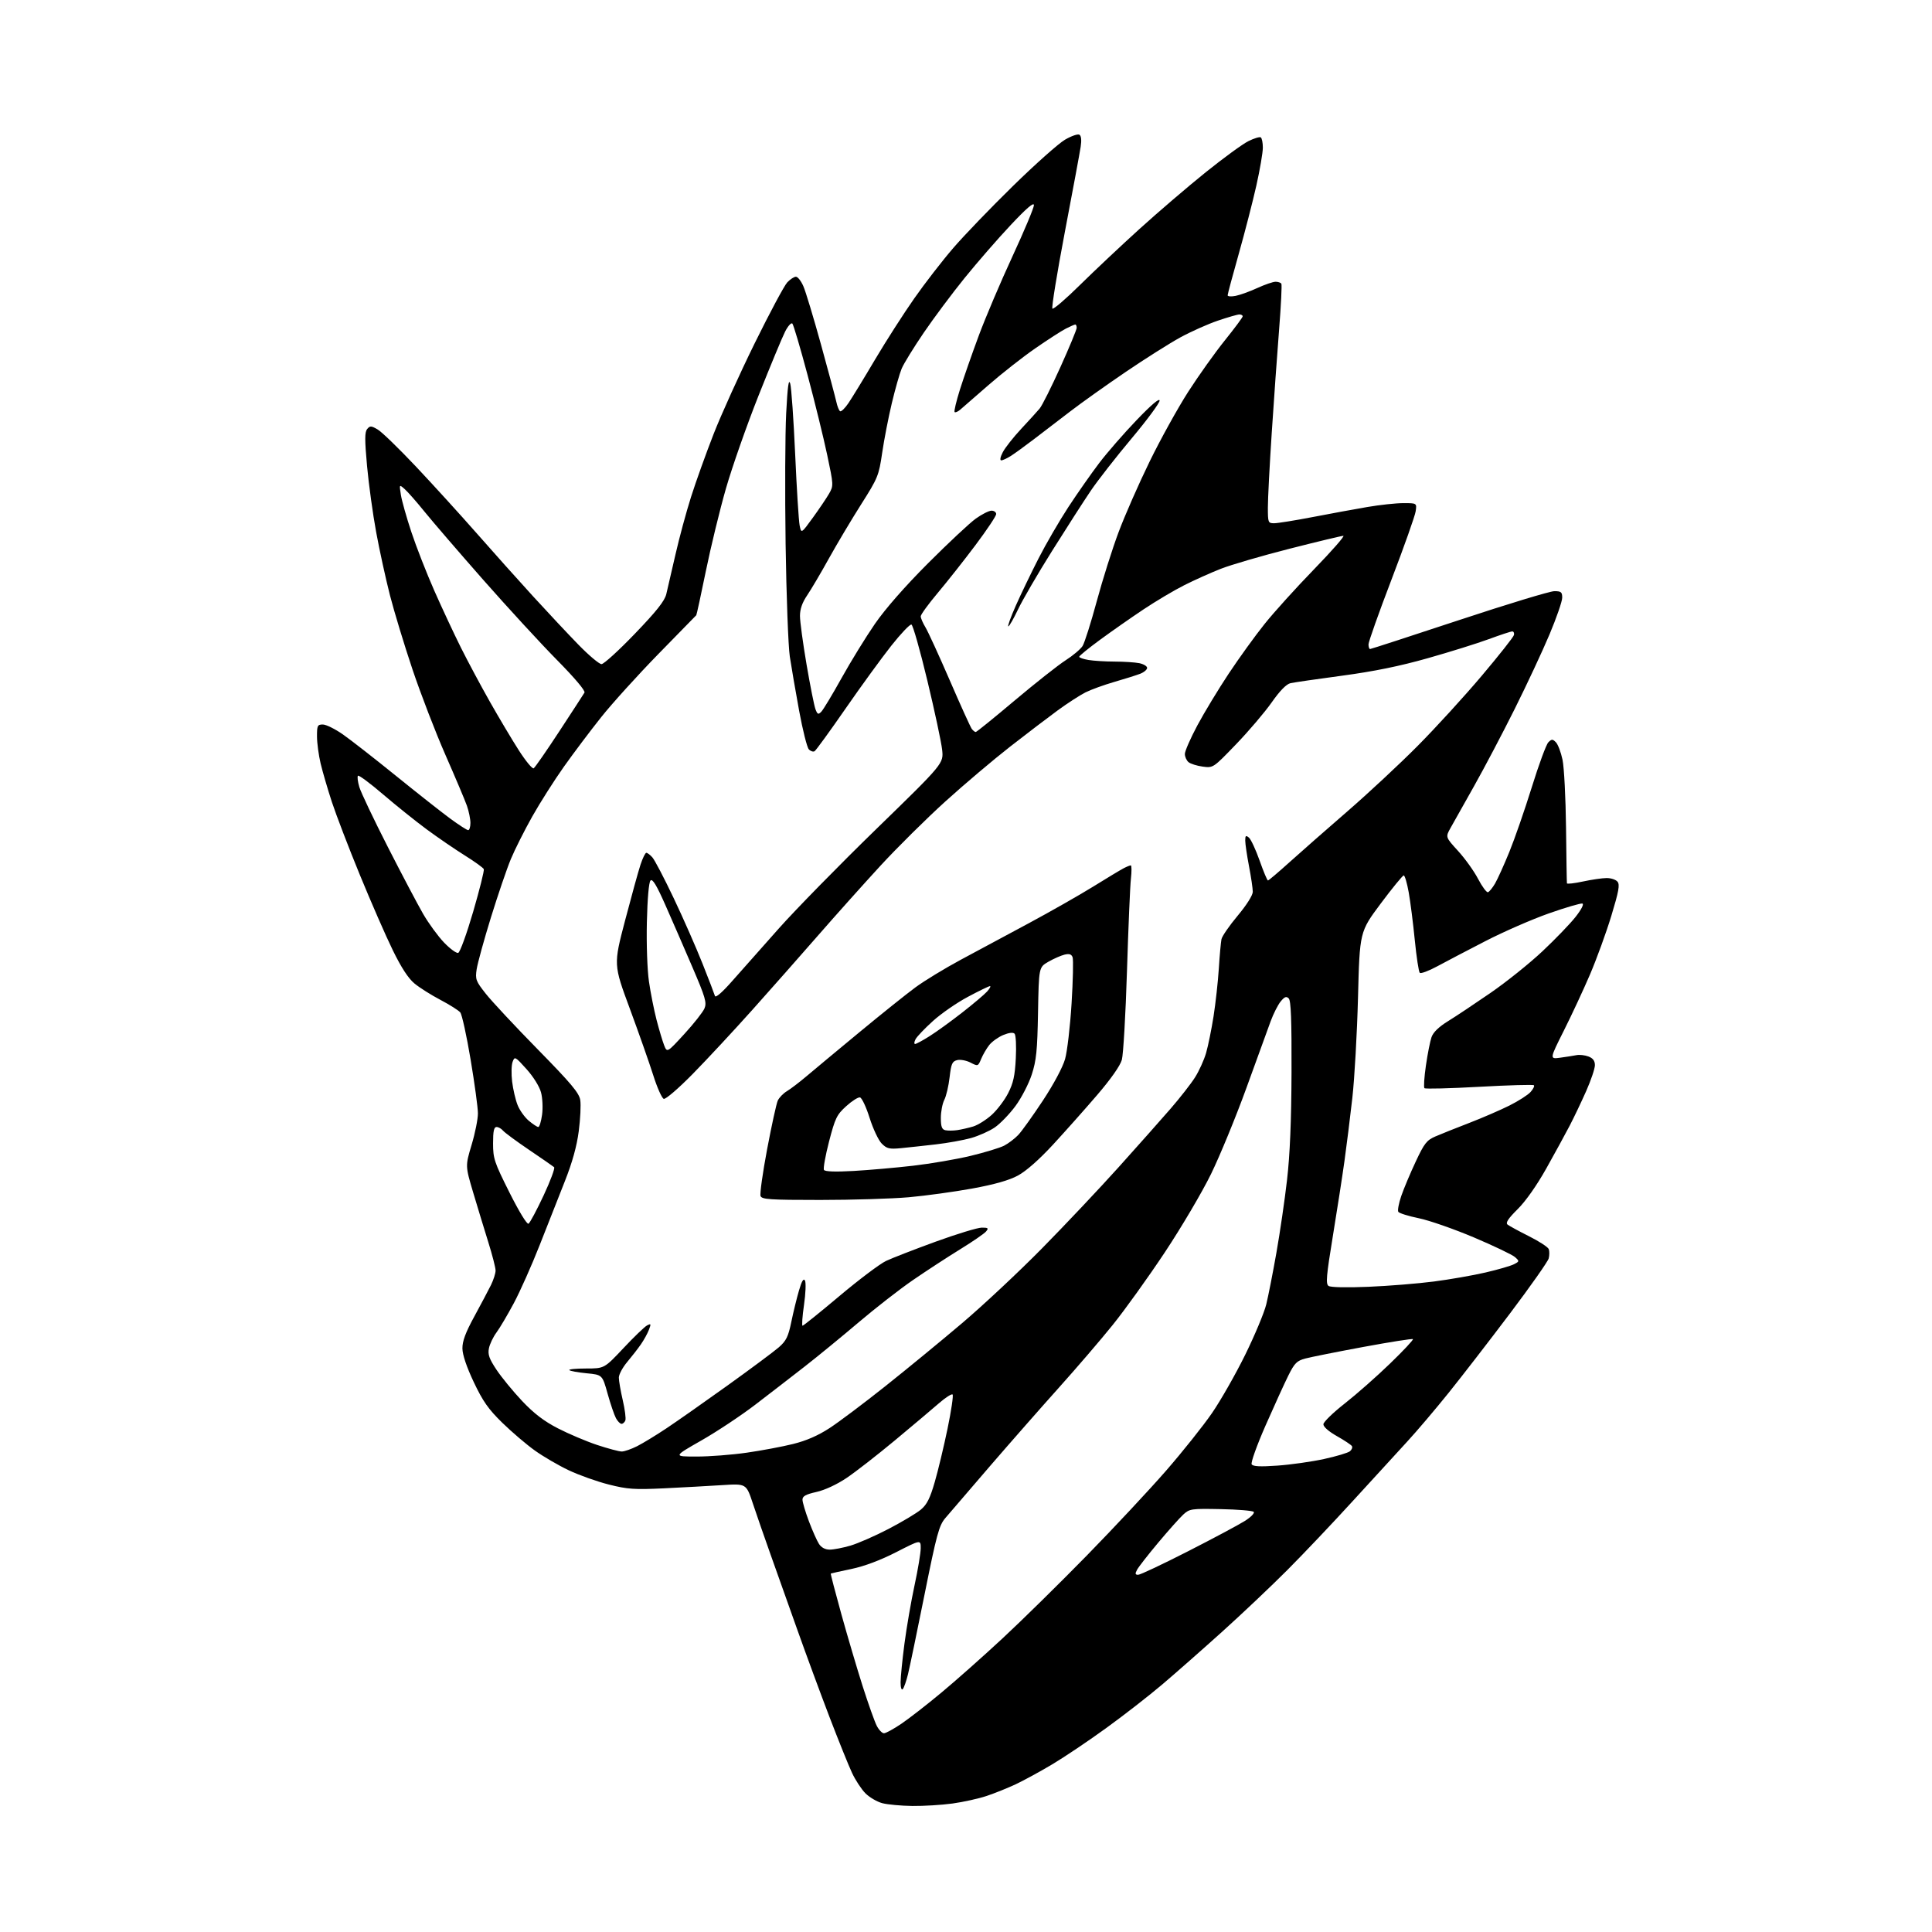 <?xml version="1.0" encoding="UTF-8" standalone="no"?>
<svg 
  version="1.1" 
  xmlns="http://www.w3.org/2000/svg" 
  xmlns:xlink="http://www.w3.org/1999/xlink" 
  xmlns:svg="http://www.w3.org/2000/svg"
  xmlns:rdf="http://www.w3.org/1999/02/22-rdf-syntax-ns#"
  xmlns:cc="http://creativecommons.org/ns#"
  xmlns:dc="http://purl.org/dc/elements/1.1/"
  viewBox="0 0 768 768"
  width="768"
  height="768"
>
<style>svg {background-color: white; }</style>"
<path stroke="none" fill="black" fill-rule="evenodd" d="M362.68,717.90C358.18,717.84 352.80,717.34 350.72,716.79C348.64,716.24 345.64,714.48 344.04,712.89C342.44,711.29 340.03,707.62 338.69,704.74C337.34,701.86 333.30,691.84 329.71,682.47C326.13,673.11 320.40,657.58 316.99,647.97C313.57,638.36 308.78,624.88 306.33,618.00C303.88,611.12 300.70,601.96 299.26,597.62C296.65,589.75 296.65,589.75 287.08,590.36C281.81,590.70 271.43,591.27 264.00,591.63C252.13,592.19 249.47,592.01 242.00,590.12C237.32,588.94 230.16,586.39 226.09,584.46C222.01,582.53 215.94,578.99 212.59,576.59C209.24,574.20 203.42,569.23 199.65,565.55C194.14,560.16 191.94,557.03 188.34,549.43C185.50,543.43 183.85,538.57 183.82,536.05C183.78,533.15 185.04,529.75 188.56,523.30C191.20,518.46 194.17,512.83 195.18,510.80C196.18,508.76 197.00,506.18 197.00,505.06C197.00,503.94 195.70,498.86 194.10,493.76C192.51,488.67 189.80,479.77 188.08,473.99C184.96,463.48 184.96,463.48 187.48,455.06C188.87,450.44 189.99,444.81 189.98,442.57C189.98,440.33 188.67,430.72 187.08,421.22C185.49,411.72 183.64,403.27 182.96,402.45C182.28,401.63 178.73,399.39 175.08,397.47C171.42,395.55 166.79,392.63 164.78,390.97C162.31,388.93 159.53,384.67 156.14,377.73C153.38,372.11 147.50,358.63 143.05,347.79C138.60,336.95 133.60,323.90 131.92,318.79C130.25,313.68 128.24,306.80 127.45,303.50C126.67,300.20 126.02,295.36 126.01,292.75C126.00,288.44 126.21,288.00 128.33,288.00C129.62,288.00 133.23,289.79 136.36,291.98C139.48,294.17 148.91,301.53 157.31,308.33C165.71,315.13 175.42,322.79 178.90,325.35C182.38,327.91 185.62,330.00 186.11,330.00C186.60,330.00 187.00,328.71 187.00,327.13C187.00,325.54 186.37,322.47 185.61,320.30C184.84,318.12 181.00,309.03 177.07,300.09C173.14,291.15 167.26,275.89 163.99,266.17C160.73,256.45 156.68,243.14 155.00,236.59C153.33,230.04 150.86,218.79 149.54,211.59C148.21,204.39 146.58,192.55 145.91,185.28C144.95,174.70 144.96,171.76 145.97,170.54C147.09,169.19 147.55,169.21 150.18,170.76C151.80,171.72 158.64,178.35 165.38,185.50C172.12,192.65 182.97,204.57 189.50,212.00C196.02,219.43 206.09,230.68 211.86,237.00C217.64,243.32 225.76,251.99 229.91,256.25C234.06,260.51 238.20,264.00 239.11,264.00C240.02,264.00 245.98,258.57 252.36,251.93C260.96,242.99 264.19,238.92 264.86,236.18C265.36,234.16 266.99,227.10 268.49,220.50C269.99,213.90 272.79,203.55 274.71,197.50C276.63,191.45 280.67,180.20 283.68,172.50C286.69,164.80 294.03,148.60 299.98,136.50C305.94,124.40 311.78,113.49 312.95,112.25C314.12,111.01 315.67,110.00 316.39,110.00C317.11,110.00 318.44,111.69 319.34,113.75C320.25,115.81 323.41,126.28 326.37,137.00C329.33,147.72 332.07,157.96 332.46,159.74C332.84,161.52 333.51,163.20 333.95,163.47C334.39,163.74 335.89,162.29 337.28,160.23C338.67,158.18 343.41,150.43 347.80,143.00C352.20,135.57 359.24,124.60 363.44,118.61C367.64,112.61 374.60,103.61 378.92,98.61C383.23,93.60 393.94,82.47 402.73,73.88C411.51,65.29 420.78,57.04 423.32,55.55C425.86,54.06 428.45,53.16 429.08,53.55C429.81,54.00 429.99,55.73 429.58,58.38C429.24,60.64 426.41,75.88 423.29,92.23C420.18,108.59 417.96,122.29 418.35,122.68C418.74,123.08 423.66,118.86 429.28,113.31C434.90,107.77 445.57,97.72 453.00,90.99C460.43,84.26 472.28,74.11 479.35,68.43C486.42,62.75 494.03,57.20 496.27,56.10C498.50,54.99 500.71,54.32 501.17,54.60C501.62,54.89 502.00,56.72 502.00,58.69C502.00,60.65 500.84,67.44 499.42,73.77C498.00,80.10 494.85,92.30 492.43,100.89C490.00,109.47 488.01,116.89 488.01,117.38C488.00,117.86 489.43,117.96 491.19,117.61C492.94,117.26 496.82,115.86 499.81,114.49C502.80,113.12 506.06,112.00 507.06,112.00C508.06,112.00 509.10,112.35 509.36,112.78C509.63,113.20 509.22,121.42 508.46,131.03C507.70,140.64 506.39,159.07 505.54,172.00C504.69,184.93 503.99,198.31 504.00,201.75C504.00,207.74 504.10,208.00 506.49,208.00C507.86,208.00 514.73,206.90 521.74,205.55C528.76,204.19 538.55,202.40 543.50,201.55C548.45,200.70 554.91,200.00 557.86,200.00C563.22,200.00 563.22,200.00 562.75,203.25C562.49,205.04 558.17,217.25 553.14,230.40C548.11,243.54 544.00,255.13 544.00,256.15C544.00,257.17 544.28,258.00 544.63,258.00C544.98,258.00 560.89,252.82 580.00,246.50C599.11,240.17 616.15,235.00 617.87,235.00C620.58,235.00 621.00,235.35 621.00,237.60C621.00,239.04 618.73,245.60 615.96,252.18C613.19,258.77 606.96,272.11 602.11,281.83C597.26,291.55 589.99,305.35 585.96,312.50C581.93,319.65 577.72,327.13 576.61,329.13C574.58,332.76 574.58,332.76 579.60,338.26C582.36,341.28 585.95,346.28 587.56,349.37C589.18,352.46 590.95,354.85 591.49,354.67C592.04,354.49 593.30,352.93 594.31,351.21C595.31,349.49 597.86,343.85 599.97,338.69C602.08,333.53 606.10,321.94 608.90,312.95C611.69,303.95 614.66,295.91 615.49,295.08C616.82,293.75 617.17,293.74 618.48,295.05C619.30,295.87 620.49,299.00 621.13,302.02C621.76,305.03 622.39,317.18 622.52,329.00C622.65,340.82 622.81,350.78 622.88,351.13C622.95,351.47 625.81,351.15 629.25,350.41C632.69,349.67 636.91,349.05 638.63,349.04C640.35,349.02 642.31,349.66 642.98,350.48C643.97,351.67 643.49,354.31 640.51,364.12C638.47,370.81 634.66,381.28 632.04,387.39C629.42,393.50 624.73,403.57 621.62,409.76C615.97,421.03 615.97,421.03 620.23,420.45C622.58,420.13 625.48,419.68 626.68,419.44C627.88,419.19 630.02,419.44 631.43,419.97C633.24,420.66 634.00,421.69 634.00,423.43C634.00,424.79 632.44,429.41 630.54,433.70C628.64,437.99 625.68,444.20 623.96,447.50C622.24,450.80 618.06,458.45 614.67,464.50C610.90,471.22 606.48,477.51 603.29,480.66C599.47,484.46 598.41,486.09 599.29,486.80C599.96,487.33 603.78,489.41 607.79,491.42C611.81,493.43 615.34,495.73 615.65,496.54C615.96,497.34 615.95,499.02 615.63,500.25C615.30,501.49 608.39,511.31 600.27,522.08C592.15,532.85 581.19,547.03 575.92,553.59C570.65,560.15 563.22,568.90 559.42,573.02C555.61,577.14 545.94,587.71 537.91,596.51C529.89,605.30 518.10,617.74 511.71,624.14C505.33,630.54 493.67,641.57 485.80,648.66C477.94,655.74 467.23,665.17 462.00,669.61C456.77,674.05 446.79,681.82 439.80,686.88C432.82,691.95 423.15,698.45 418.30,701.34C413.46,704.23 406.90,707.80 403.73,709.29C400.56,710.77 395.39,712.86 392.23,713.91C389.08,714.97 382.98,716.32 378.68,716.92C374.38,717.51 367.18,717.95 362.68,717.90zM351.39,689.00C352.13,689.00 355.26,687.28 358.35,685.19C361.44,683.09 368.59,677.53 374.23,672.83C379.88,668.14 390.80,658.45 398.50,651.30C406.20,644.16 421.27,629.33 432.00,618.37C442.73,607.40 456.90,592.23 463.50,584.66C470.10,577.08 478.34,566.75 481.81,561.69C485.28,556.64 491.22,546.20 495.01,538.50C498.79,530.80 502.56,521.80 503.36,518.50C504.17,515.20 505.98,505.98 507.39,498.00C508.80,490.02 510.71,476.98 511.62,469.00C512.77,459.09 513.33,445.58 513.40,426.30C513.47,405.46 513.18,397.79 512.29,396.89C511.34,395.94 510.65,396.20 509.09,398.09C508.00,399.42 506.20,402.98 505.09,406.00C503.98,409.02 499.64,420.95 495.46,432.50C491.27,444.05 484.94,459.44 481.40,466.69C477.85,473.95 469.58,487.97 463.01,497.86C456.44,507.75 447.14,520.71 442.33,526.67C437.53,532.63 427.94,543.80 421.03,551.50C414.12,559.20 401.72,573.31 393.48,582.86C385.24,592.41 377.25,601.71 375.73,603.52C373.28,606.42 372.32,609.97 367.56,633.65C364.60,648.42 361.62,662.75 360.95,665.50C360.28,668.25 359.34,670.93 358.86,671.45C358.36,672.00 358.00,670.87 358.00,668.75C358.00,666.74 358.69,659.81 359.54,653.34C360.39,646.87 362.19,636.46 363.54,630.21C364.89,623.96 366.00,617.31 366.00,615.43C366.00,612.02 366.00,612.02 356.25,617.01C349.99,620.21 343.63,622.60 338.50,623.68C334.10,624.60 330.39,625.43 330.25,625.51C330.12,625.59 332.00,632.82 334.43,641.58C336.86,650.34 340.68,663.26 342.92,670.30C345.17,677.34 347.69,684.43 348.53,686.05C349.37,687.67 350.65,689.00 351.39,689.00zM452.44,626.00C453.28,626.00 462.18,621.80 472.23,616.67C482.28,611.55 492.46,606.11 494.86,604.59C497.28,603.06 498.84,601.45 498.36,600.98C497.89,600.52 491.98,600.03 485.24,599.90C473.51,599.67 472.87,599.77 470.35,602.08C468.91,603.41 464.43,608.43 460.40,613.24C456.38,618.04 452.60,622.88 452.01,623.99C451.15,625.59 451.24,626.00 452.44,626.00zM329.84,616.00C331.38,616.00 335.08,615.28 338.07,614.41C341.06,613.53 347.87,610.55 353.21,607.77C358.55,604.99 364.32,601.54 366.04,600.11C368.47,598.08 369.70,595.63 371.59,589.09C372.93,584.46 375.22,574.90 376.68,567.84C378.14,560.78 379.04,554.71 378.67,554.34C378.30,553.97 375.87,555.53 373.25,557.81C370.64,560.09 362.74,566.74 355.70,572.60C348.65,578.46 340.01,585.18 336.49,587.54C332.66,590.11 327.86,592.34 324.54,593.08C320.31,594.03 319.00,594.75 319.00,596.14C319.00,597.14 320.15,601.00 321.55,604.73C322.95,608.45 324.76,612.51 325.57,613.75C326.52,615.20 328.05,616.00 329.84,616.00zM507.84,582.60C513.09,582.23 521.41,581.05 526.32,579.98C531.24,578.91 535.87,577.52 536.62,576.90C537.37,576.28 537.72,575.36 537.41,574.85C537.09,574.34 534.40,572.55 531.42,570.87C528.15,569.02 526.03,567.15 526.07,566.15C526.12,565.24 529.94,561.53 534.56,557.91C539.19,554.28 547.29,547.15 552.55,542.05C557.82,536.96 561.92,532.58 561.66,532.33C561.40,532.07 552.54,533.47 541.95,535.43C531.37,537.39 520.98,539.47 518.85,540.04C515.52,540.94 514.60,541.86 512.14,546.79C510.58,549.93 506.49,558.89 503.06,566.70C499.63,574.52 497.15,581.44 497.56,582.09C498.09,582.95 500.93,583.09 507.84,582.60zM276.93,579.00C282.05,579.00 291.03,578.31 296.87,577.46C302.72,576.62 310.99,575.07 315.25,574.01C320.49,572.72 325.19,570.67 329.75,567.70C333.46,565.29 343.48,557.76 352.00,550.98C360.52,544.21 374.25,532.93 382.50,525.93C390.75,518.93 404.98,505.62 414.11,496.35C423.25,487.08 436.99,472.52 444.65,464.00C452.31,455.48 461.63,444.98 465.36,440.68C469.09,436.37 473.45,430.79 475.04,428.27C476.64,425.75 478.62,421.39 479.44,418.57C480.25,415.76 481.59,409.19 482.41,403.98C483.22,398.77 484.17,390.23 484.50,385.00C484.83,379.77 485.31,374.53 485.55,373.35C485.79,372.16 488.69,367.96 491.99,364.01C495.55,359.76 498.00,355.87 498.00,354.50C498.00,353.22 497.33,348.65 496.50,344.34C495.68,340.03 495.00,335.43 495.00,334.13C495.00,332.16 495.25,331.96 496.46,332.96C497.26,333.63 499.17,337.73 500.71,342.08C502.24,346.43 503.74,350.00 504.03,350.00C504.32,350.00 508.17,346.74 512.59,342.75C517.01,338.76 527.35,329.68 535.56,322.57C543.78,315.45 556.35,303.75 563.50,296.55C570.65,289.36 582.12,276.80 589.00,268.65C595.88,260.51 601.65,253.20 601.82,252.42C602.00,251.64 601.69,251.00 601.14,251.00C600.59,251.00 596.39,252.38 591.82,254.07C587.24,255.76 576.32,259.17 567.55,261.65C556.45,264.80 546.13,266.90 533.55,268.59C523.62,269.92 514.38,271.26 513.00,271.57C511.35,271.94 508.79,274.55 505.50,279.24C502.75,283.15 496.40,290.62 491.38,295.83C482.26,305.30 482.26,305.30 478.09,304.74C475.80,304.43 473.26,303.63 472.46,302.97C471.66,302.30 471.00,300.84 471.00,299.71C471.00,298.59 473.24,293.48 475.97,288.36C478.71,283.24 484.32,273.98 488.43,267.78C492.55,261.57 498.97,252.68 502.71,248.02C506.44,243.35 515.29,233.57 522.38,226.27C529.46,218.97 534.69,213.00 534.00,213.00C533.31,213.00 523.69,215.31 512.62,218.13C501.55,220.95 489.23,224.55 485.23,226.13C481.23,227.70 474.72,230.63 470.75,232.63C466.79,234.62 459.49,238.96 454.52,242.27C449.56,245.58 441.79,251.02 437.25,254.35C432.71,257.68 429.00,260.71 429.00,261.07C429.00,261.44 430.69,262.02 432.75,262.36C434.81,262.70 439.48,262.98 443.12,262.99C446.77,263.00 451.16,263.28 452.87,263.62C454.59,263.97 456.00,264.81 456.00,265.50C456.00,266.19 454.76,267.24 453.25,267.83C451.74,268.41 447.12,269.87 443.00,271.06C438.88,272.25 433.70,274.13 431.50,275.23C429.30,276.34 424.35,279.54 420.50,282.35C416.65,285.17 408.10,291.68 401.50,296.83C394.90,301.98 383.36,311.74 375.86,318.53C368.36,325.31 356.70,336.86 349.96,344.18C343.22,351.51 332.04,364.01 325.11,371.96C318.17,379.91 306.45,393.19 299.05,401.46C291.65,409.73 281.01,421.17 275.41,426.87C269.70,432.68 264.62,437.05 263.86,436.81C263.11,436.57 261.23,432.35 259.68,427.44C258.12,422.52 253.93,410.62 250.37,400.98C243.88,383.46 243.88,383.46 248.46,365.98C250.98,356.37 253.74,346.36 254.60,343.75C255.46,341.14 256.50,339.00 256.93,339.00C257.35,339.00 258.43,339.81 259.32,340.81C260.22,341.80 264.05,349.11 267.82,357.06C271.60,365.00 276.73,376.68 279.24,383.00C281.75,389.32 283.98,395.13 284.20,395.90C284.45,396.78 287.03,394.55 291.05,389.99C294.60,385.97 302.95,376.55 309.62,369.05C316.29,361.55 333.75,343.73 348.43,329.46C375.12,303.50 375.12,303.50 374.51,298.00C374.18,294.98 371.54,282.63 368.64,270.56C365.75,258.50 362.90,248.47 362.31,248.27C361.72,248.07 358.11,251.87 354.28,256.71C350.46,261.54 342.26,272.81 336.07,281.75C329.88,290.69 324.36,298.28 323.81,298.62C323.26,298.96 322.23,298.62 321.52,297.87C320.81,297.12 319.08,290.20 317.66,282.50C316.25,274.80 314.58,265.12 313.96,261.00C313.34,256.88 312.59,236.74 312.29,216.26C312.00,195.78 312.10,172.38 312.52,164.26C313.08,153.57 313.52,150.33 314.13,152.50C314.59,154.15 315.47,166.75 316.09,180.50C316.70,194.25 317.50,206.99 317.86,208.82C318.51,212.14 318.51,212.14 323.10,205.82C325.62,202.34 328.52,198.05 329.55,196.27C331.38,193.08 331.37,192.88 328.81,180.77C327.38,174.02 323.87,159.72 321.00,149.00C318.14,138.28 315.43,129.11 314.98,128.63C314.53,128.15 313.24,129.57 312.11,131.78C310.98,133.99 306.22,145.46 301.53,157.27C296.84,169.08 291.01,185.71 288.56,194.23C286.12,202.75 282.53,217.50 280.59,227.00C278.65,236.50 276.93,244.40 276.78,244.56C276.63,244.71 269.83,251.67 261.68,260.01C253.53,268.36 243.33,279.62 239.01,285.05C234.69,290.47 228.03,299.32 224.20,304.72C220.37,310.12 214.71,319.02 211.61,324.52C208.52,330.01 204.67,337.65 203.07,341.50C201.47,345.35 197.90,355.81 195.14,364.73C192.38,373.66 189.84,382.91 189.48,385.29C188.88,389.30 189.14,390.00 193.13,395.05C195.50,398.05 204.78,407.99 213.77,417.15C227.03,430.67 230.20,434.45 230.66,437.27C230.97,439.19 230.70,444.74 230.07,449.62C229.28,455.67 227.52,462.01 224.56,469.50C222.16,475.55 217.64,487.02 214.51,495.00C211.37,502.98 206.76,513.33 204.27,518.00C201.77,522.67 198.66,527.94 197.35,529.70C196.04,531.47 194.69,534.29 194.36,535.97C193.86,538.43 194.46,540.12 197.36,544.49C199.36,547.49 203.93,553.07 207.52,556.88C212.25,561.88 216.21,564.92 221.78,567.79C226.03,569.98 233.04,572.95 237.36,574.39C241.69,575.82 246.09,577.00 247.15,577.00C248.21,577.00 250.97,576.04 253.29,574.87C255.61,573.69 260.88,570.48 265.00,567.73C269.12,564.98 280.06,557.31 289.30,550.68C298.53,544.05 307.67,537.25 309.60,535.57C312.53,533.01 313.34,531.35 314.55,525.52C315.34,521.68 316.71,516.07 317.59,513.06C318.70,509.21 319.42,508.01 319.99,509.04C320.43,509.84 320.26,514.21 319.60,518.75C318.94,523.29 318.69,527.00 319.03,527.00C319.37,527.00 325.99,521.67 333.74,515.15C341.48,508.64 349.81,502.37 352.24,501.23C354.67,500.08 363.55,496.64 371.97,493.57C380.40,490.51 388.63,488.00 390.27,488.00C392.83,488.00 393.07,488.21 391.97,489.53C391.28,490.37 386.61,493.58 381.60,496.66C376.60,499.74 368.23,505.20 363.00,508.79C357.77,512.37 348.04,519.95 341.36,525.62C334.69,531.28 325.02,539.21 319.86,543.23C314.71,547.24 305.88,554.07 300.23,558.39C294.58,562.71 284.93,569.12 278.78,572.62C267.61,579.00 267.61,579.00 276.93,579.00zM247.07,566.00C246.52,566.00 245.52,564.99 244.85,563.75C244.18,562.51 242.68,558.12 241.53,554.00C239.44,546.50 239.44,546.50 233.20,545.90C229.77,545.57 226.68,545.01 226.32,544.65C225.96,544.29 228.94,544.00 232.94,544.00C240.22,544.00 240.22,544.00 247.81,535.93C251.98,531.49 256.20,527.43 257.18,526.90C258.79,526.04 258.87,526.22 257.96,528.60C257.40,530.07 255.97,532.66 254.78,534.38C253.59,536.10 251.12,539.27 249.31,541.43C247.49,543.59 246.00,546.38 246.00,547.62C246.00,548.86 246.70,552.89 247.55,556.58C248.41,560.26 248.87,563.89 248.59,564.64C248.30,565.39 247.61,566.00 247.07,566.00zM544.00,511.52C551.98,511.19 563.67,510.24 570.00,509.42C576.33,508.60 585.55,506.99 590.50,505.84C595.45,504.69 600.53,503.22 601.80,502.57C604.02,501.43 604.04,501.34 602.24,499.72C601.23,498.80 593.89,495.29 585.95,491.92C578.00,488.56 568.12,485.11 564.00,484.27C559.88,483.42 556.21,482.28 555.85,481.72C555.50,481.17 556.03,478.32 557.03,475.40C558.04,472.48 560.61,466.35 562.76,461.78C566.17,454.49 567.14,453.25 570.58,451.76C572.73,450.83 578.77,448.41 584.00,446.40C589.23,444.38 596.42,441.27 600.00,439.48C603.58,437.69 607.36,435.27 608.41,434.10C609.46,432.94 610.06,431.73 609.75,431.41C609.43,431.10 599.65,431.37 588.02,432.02C576.39,432.67 566.59,432.92 566.24,432.57C565.89,432.23 566.15,428.18 566.82,423.59C567.48,418.99 568.49,413.90 569.05,412.29C569.73,410.34 571.96,408.18 575.63,405.92C578.69,404.04 586.31,398.96 592.58,394.64C598.84,390.32 608.10,382.90 613.15,378.14C618.21,373.39 624.11,367.27 626.27,364.53C628.58,361.61 629.72,359.41 629.04,359.18C628.41,358.97 622.40,360.73 615.69,363.09C608.99,365.45 597.65,370.40 590.50,374.09C583.35,377.77 574.72,382.29 571.32,384.13C567.92,385.97 564.80,387.13 564.38,386.71C563.96,386.29 563.07,380.44 562.40,373.72C561.74,367.00 560.65,358.46 559.99,354.75C559.33,351.04 558.44,348.00 558.00,348.00C557.57,348.00 553.45,353.04 548.85,359.19C540.50,370.39 540.50,370.39 539.83,396.44C539.46,410.77 538.44,428.80 537.57,436.50C536.70,444.20 535.30,455.45 534.45,461.50C533.61,467.55 531.53,480.99 529.83,491.36C527.24,507.17 526.96,510.38 528.12,511.18C528.94,511.75 535.35,511.89 544.00,511.52zM210.09,486.44C210.67,486.09 213.36,481.04 216.09,475.22C218.81,469.40 220.69,464.34 220.27,463.97C219.85,463.60 215.37,460.51 210.32,457.09C205.28,453.68 200.61,450.23 199.95,449.44C199.29,448.65 198.14,448.00 197.38,448.00C196.35,448.00 196.00,449.65 196.00,454.51C196.00,460.54 196.49,462.01 202.53,474.06C206.33,481.64 209.49,486.82 210.09,486.44zM326.05,477.00C305.97,477.00 302.86,476.79 302.33,475.43C302.00,474.57 303.18,466.18 304.95,456.79C306.73,447.39 308.62,438.73 309.17,437.52C309.72,436.32 311.37,434.61 312.84,433.74C314.30,432.86 317.79,430.20 320.60,427.82C323.40,425.45 332.85,417.58 341.60,410.35C350.34,403.12 360.39,395.07 363.92,392.48C367.45,389.88 375.55,384.95 381.92,381.52C388.29,378.09 400.48,371.55 409.00,366.98C417.52,362.40 429.00,355.87 434.50,352.47C440.00,349.06 445.48,345.76 446.68,345.14C447.89,344.51 449.16,344.00 449.51,344.00C449.86,344.00 449.88,346.36 449.56,349.25C449.23,352.14 448.53,368.68 447.99,386.00C447.46,403.32 446.53,419.21 445.95,421.30C445.28,423.67 441.58,428.94 436.12,435.30C431.31,440.91 423.42,449.77 418.60,455.00C413.08,460.98 407.91,465.53 404.64,467.30C401.09,469.21 395.34,470.84 386.47,472.46C379.34,473.76 368.02,475.32 361.33,475.92C354.63,476.51 338.76,477.00 326.05,477.00zM339.34,465.47C345.48,465.12 356.12,464.19 363.00,463.39C369.88,462.60 380.12,460.84 385.77,459.49C391.42,458.13 397.45,456.30 399.16,455.42C400.87,454.53 403.40,452.61 404.78,451.15C406.17,449.69 410.56,443.55 414.56,437.50C418.84,431.01 422.46,424.25 423.38,421.00C424.24,417.98 425.41,408.00 425.97,398.83C426.54,389.67 426.71,381.42 426.37,380.51C425.90,379.29 425.04,379.02 423.11,379.50C421.68,379.86 418.80,381.13 416.73,382.32C412.96,384.50 412.96,384.50 412.63,402.50C412.36,417.64 411.96,421.56 410.14,427.15C408.95,430.81 406.04,436.44 403.67,439.65C401.30,442.87 397.59,446.70 395.43,448.18C393.27,449.65 389.02,451.54 386.00,452.39C382.98,453.23 376.68,454.37 372.00,454.91C367.32,455.45 361.10,456.12 358.17,456.41C353.53,456.86 352.53,456.62 350.50,454.59C349.22,453.31 347.05,448.71 345.68,444.38C344.32,440.04 342.59,436.38 341.85,436.24C341.11,436.09 338.64,437.67 336.36,439.74C332.62,443.14 331.98,444.47 329.56,453.77C328.10,459.41 327.19,464.50 327.54,465.06C327.95,465.74 332.07,465.88 339.34,465.47zM380.50,449.25C382.15,449.01 385.02,448.35 386.88,447.79C388.74,447.22 392.04,445.15 394.21,443.19C396.38,441.23 399.33,437.35 400.75,434.56C402.80,430.58 403.45,427.62 403.80,420.68C404.05,415.78 403.83,411.43 403.30,410.90C402.70,410.30 401.03,410.51 398.77,411.45C396.80,412.28 394.31,414.07 393.23,415.43C392.16,416.80 390.72,419.27 390.03,420.93C388.80,423.90 388.74,423.92 385.78,422.39C384.13,421.54 381.75,421.10 380.49,421.41C378.51,421.91 378.10,422.85 377.48,428.24C377.09,431.68 376.14,435.72 375.38,437.20C374.62,438.69 374.00,441.92 374.00,444.38C374.00,447.81 374.41,448.95 375.75,449.27C376.71,449.50 378.85,449.49 380.50,449.25zM213.98,448.00C214.44,448.00 215.11,445.81 215.48,443.14C215.85,440.43 215.67,436.48 215.06,434.23C214.43,431.89 212.00,427.99 209.30,424.99C204.78,419.96 204.59,419.86 203.77,422.10C203.29,423.38 203.21,426.91 203.58,429.96C203.95,433.01 204.92,437.19 205.74,439.25C206.55,441.32 208.56,444.13 210.19,445.50C211.82,446.88 213.53,448.00 213.98,448.00zM272.06,411.00C275.84,406.88 279.43,402.31 280.04,400.86C281.01,398.55 280.41,396.49 275.20,384.36C271.93,376.74 267.10,365.64 264.47,359.71C261.01,351.89 259.39,349.21 258.59,350.01C257.93,350.67 257.36,357.18 257.14,366.60C256.94,375.37 257.30,385.60 257.97,390.17C258.61,394.62 259.97,401.46 260.98,405.38C262.00,409.29 263.35,413.85 264.00,415.50C265.18,418.50 265.18,418.50 272.06,411.00zM363.77,415.00C364.23,415.00 366.83,413.59 369.55,411.87C372.27,410.16 378.10,405.94 382.50,402.50C386.90,399.06 391.36,395.30 392.40,394.13C393.45,392.96 393.96,392.00 393.52,392.00C393.09,392.00 389.15,393.91 384.77,396.25C380.38,398.58 374.13,402.90 370.88,405.85C367.62,408.79 364.50,412.06 363.95,413.10C363.39,414.15 363.31,415.00 363.77,415.00zM182.15,378.78C182.86,378.55 185.53,371.19 188.09,362.43C190.64,353.67 192.55,346.05 192.32,345.50C192.08,344.95 188.69,342.50 184.78,340.06C180.87,337.62 174.03,332.94 169.59,329.66C165.14,326.37 157.32,320.10 152.21,315.72C147.10,311.34 142.64,308.03 142.30,308.37C141.96,308.71 142.21,310.75 142.85,312.90C143.50,315.05 148.58,325.74 154.15,336.65C159.72,347.57 166.05,359.57 168.22,363.32C170.40,367.08 174.13,372.19 176.52,374.68C178.91,377.17 181.44,379.02 182.15,378.78zM212.14,305.41C212.67,305.09 217.27,298.45 222.37,290.66C227.47,282.87 231.96,275.97 232.34,275.32C232.76,274.60 228.45,269.49 221.37,262.32C214.96,255.82 201.79,241.50 192.10,230.50C182.42,219.50 171.94,207.33 168.80,203.45C165.67,199.57 162.11,195.52 160.90,194.45C158.70,192.50 158.70,192.50 159.35,196.68C159.71,198.98 161.58,205.64 163.52,211.48C165.45,217.32 169.56,227.81 172.64,234.80C175.73,241.78 180.50,252.00 183.25,257.50C186.00,263.00 191.18,272.68 194.76,279.00C198.34,285.32 203.50,293.99 206.23,298.25C208.96,302.51 211.62,305.73 212.14,305.41zM387.87,290.99C388.22,290.98 395.20,285.33 403.38,278.43C411.57,271.54 420.66,264.36 423.58,262.49C426.50,260.62 429.54,258.06 430.34,256.80C431.14,255.53 433.67,247.53 435.98,239.00C438.28,230.47 442.19,218.10 444.67,211.50C447.14,204.90 452.68,192.30 456.98,183.50C461.27,174.70 468.17,162.24 472.29,155.81C476.42,149.38 482.99,140.15 486.89,135.31C490.79,130.46 493.98,126.16 493.99,125.75C494.00,125.34 493.40,125.00 492.68,125.00C491.95,125.00 488.10,126.11 484.13,127.46C480.15,128.81 473.44,131.81 469.20,134.12C464.97,136.44 455.20,142.61 447.50,147.84C439.80,153.07 429.90,160.11 425.50,163.49C421.10,166.88 414.57,171.87 411.00,174.59C407.43,177.32 403.28,180.32 401.79,181.27C400.29,182.22 398.59,183.00 398.01,183.00C397.39,183.00 397.64,181.65 398.63,179.75C399.55,177.97 402.83,173.81 405.92,170.50C409.00,167.20 412.32,163.55 413.28,162.40C414.25,161.24 417.96,153.84 421.52,145.95C425.08,138.07 428.00,131.02 428.00,130.31C428.00,129.59 427.75,129.00 427.45,129.00C427.15,129.00 425.46,129.73 423.70,130.63C421.94,131.53 416.42,135.09 411.43,138.55C406.44,142.01 398.12,148.55 392.93,153.08C387.74,157.61 382.71,161.99 381.74,162.82C380.78,163.65 379.75,164.09 379.47,163.80C379.18,163.51 380.13,159.50 381.58,154.89C383.03,150.28 386.41,140.60 389.09,133.38C391.77,126.17 397.80,111.99 402.48,101.88C407.16,91.77 410.99,82.63 411.00,81.57C411.00,80.23 408.14,82.68 401.75,89.48C396.66,94.89 388.44,104.34 383.48,110.47C378.51,116.60 371.18,126.43 367.17,132.31C363.17,138.19 359.23,144.59 358.42,146.54C357.61,148.48 355.85,154.66 354.51,160.28C353.17,165.90 351.44,174.78 350.68,180.00C349.35,189.08 348.98,189.99 342.31,200.50C338.47,206.55 332.71,216.22 329.50,222.00C326.30,227.78 322.40,234.38 320.84,236.68C318.90,239.54 318.00,242.12 318.00,244.84C318.00,247.03 319.18,255.72 320.62,264.16C322.06,272.60 323.66,280.59 324.16,281.92C324.96,284.01 325.27,284.15 326.48,282.92C327.25,282.14 330.89,276.10 334.56,269.50C338.23,262.90 344.19,253.22 347.79,248.00C351.92,242.02 359.74,233.09 368.92,223.90C376.94,215.87 385.48,207.88 387.90,206.15C390.32,204.42 393.13,203.00 394.15,203.00C395.17,203.00 396.00,203.61 396.00,204.36C396.00,205.11 392.32,210.62 387.83,216.61C383.34,222.60 376.59,231.15 372.83,235.62C369.07,240.09 366.00,244.31 366.00,245.00C366.00,245.70 366.85,247.67 367.89,249.38C368.93,251.10 373.28,260.60 377.57,270.50C381.85,280.40 385.78,289.06 386.30,289.75C386.82,290.44 387.53,290.99 387.87,290.99zM400.82,248.99C400.45,249.00 401.79,245.29 403.80,240.75C405.81,236.21 409.88,227.78 412.83,222.00C415.78,216.22 421.13,207.02 424.71,201.54C428.30,196.06 433.82,188.19 436.97,184.04C440.13,179.89 446.81,172.22 451.82,167.00C457.63,160.93 460.93,158.13 460.96,159.24C460.98,160.19 455.99,166.94 449.87,174.24C443.75,181.53 436.45,190.88 433.65,195.00C430.86,199.12 423.91,209.93 418.22,219.00C412.53,228.07 406.44,238.54 404.69,242.24C402.93,245.95 401.19,248.99 400.82,248.99z" />

</svg>